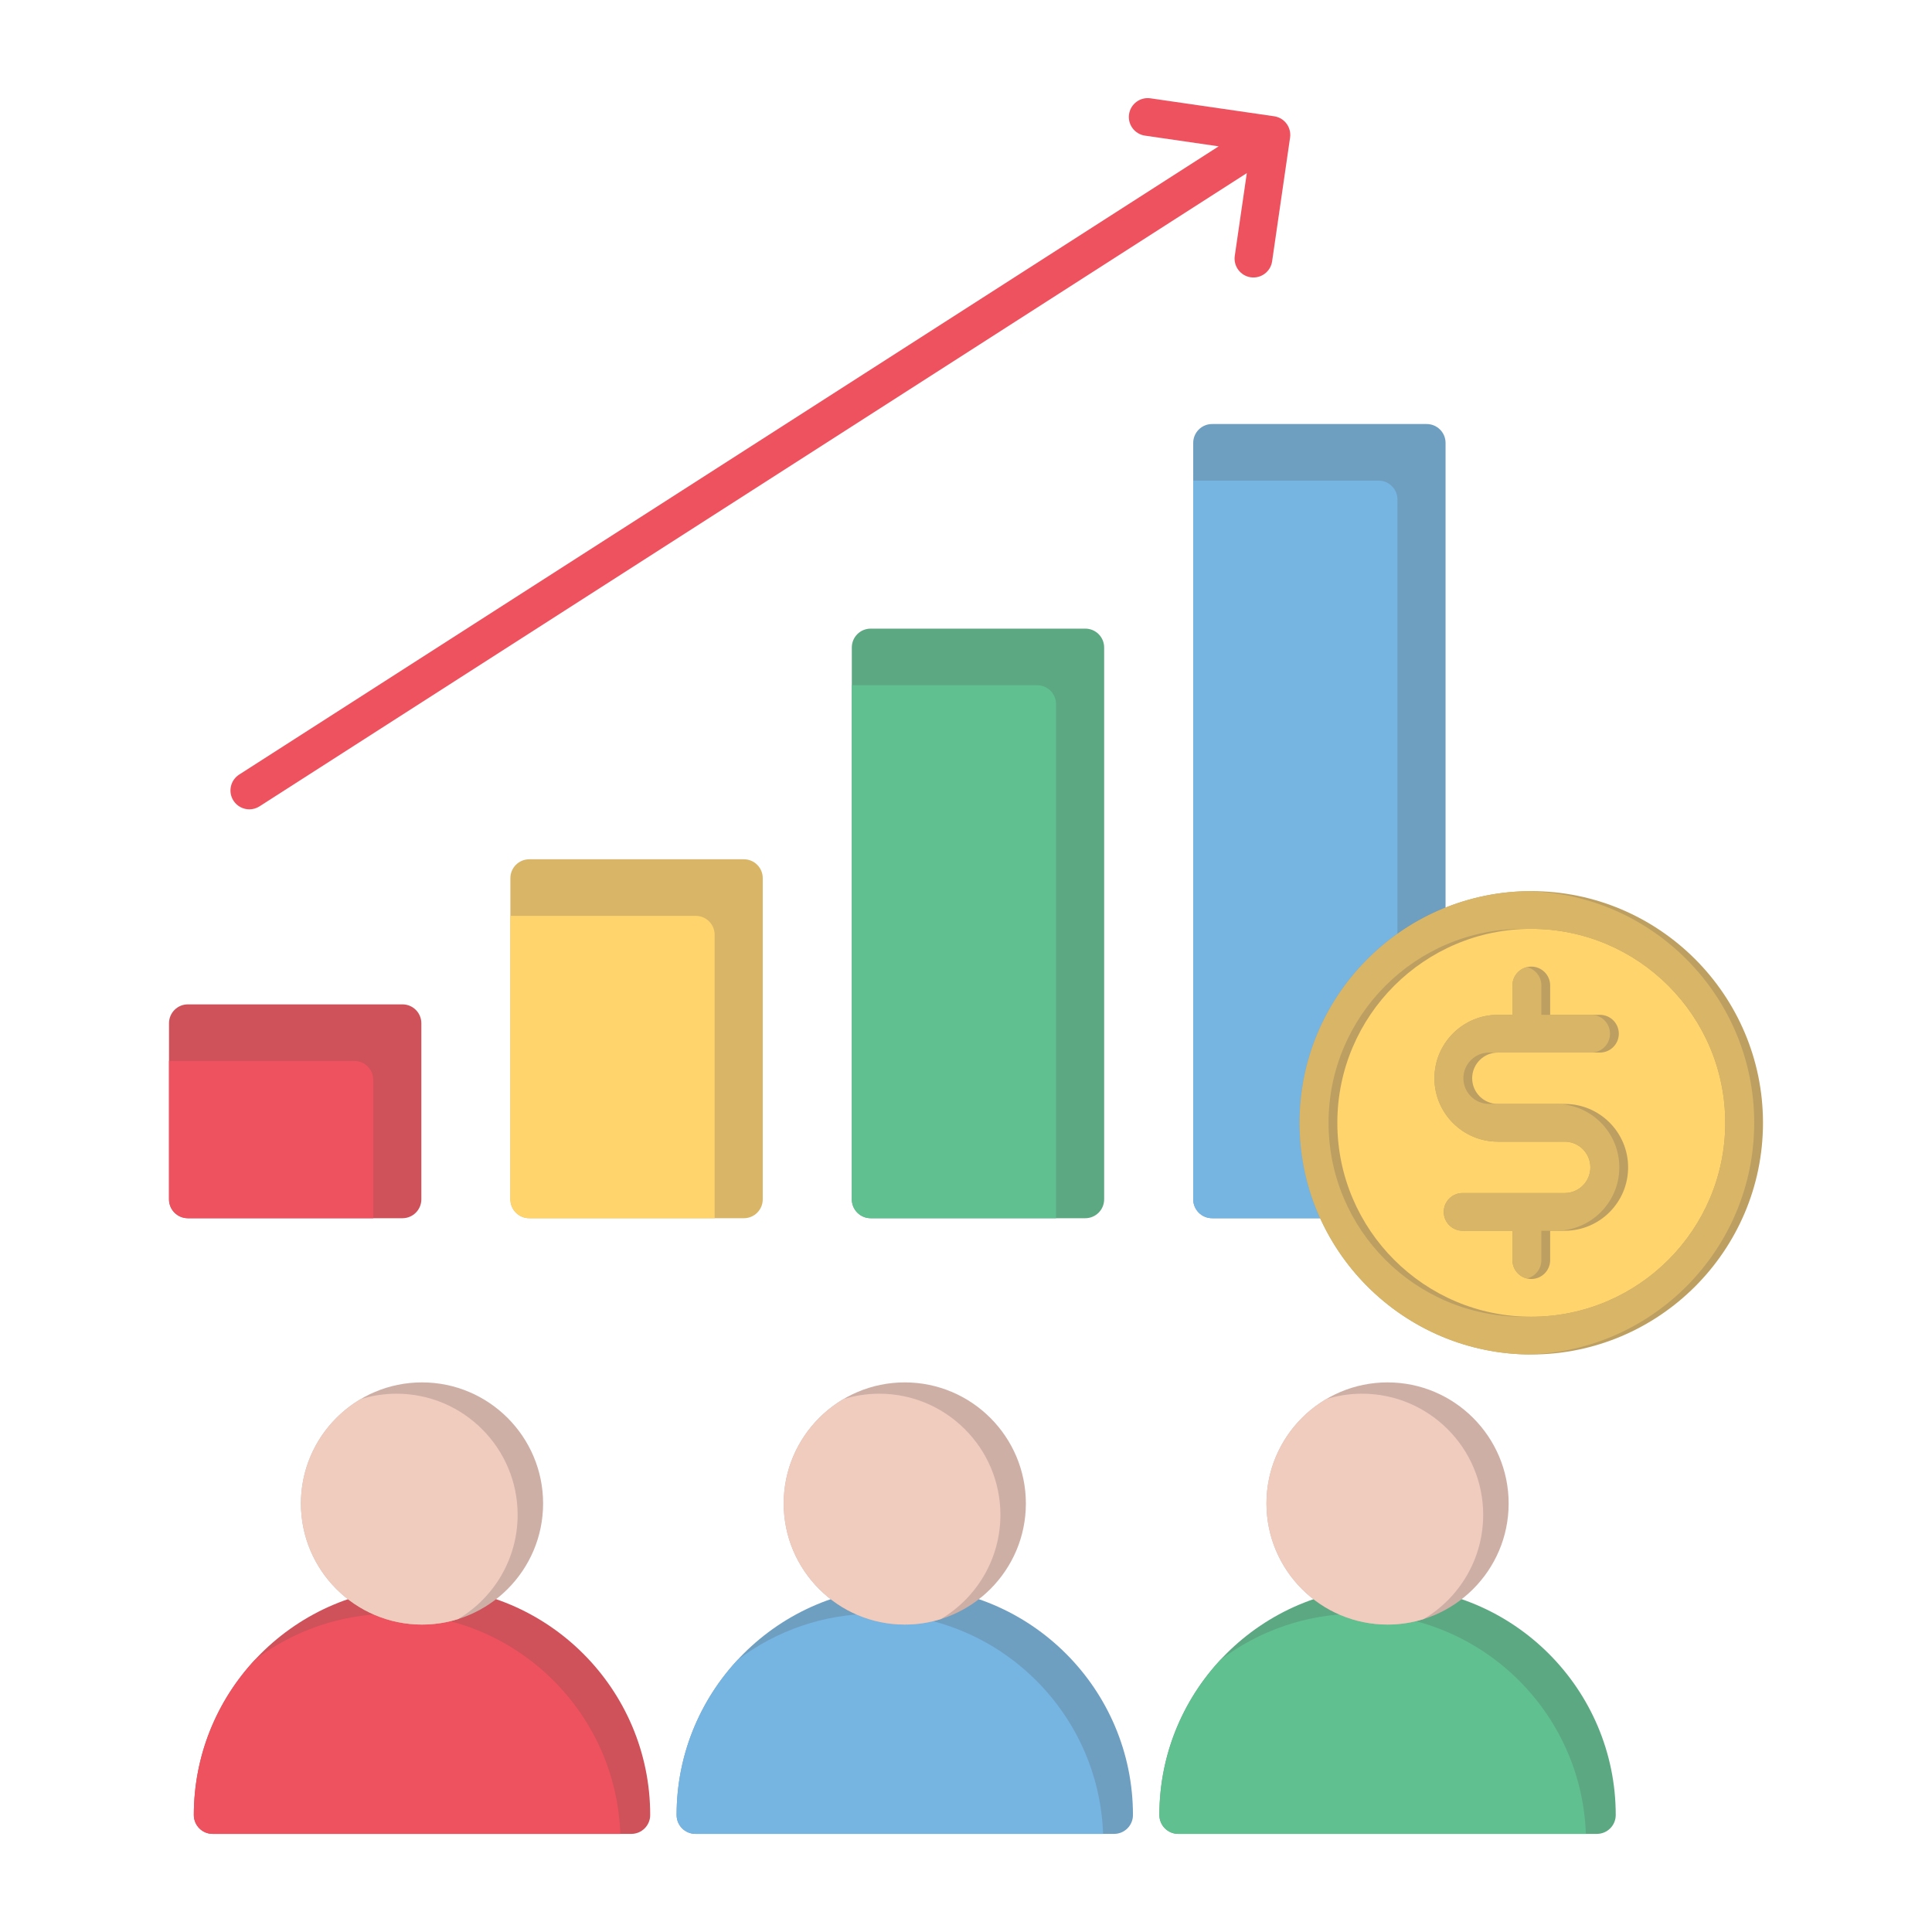 <svg id="Layer_1" enable-background="new 0 0 512 512" viewBox="0 0 512 512" xmlns="http://www.w3.org/2000/svg"><g clip-rule="evenodd" fill-rule="evenodd"><path d="m197.139 322.84h-56.879c-2.761 0-5.004-2.242-5.004-5.003v-85.117c0-2.761 2.242-5.003 5.004-5.003h56.878c2.761 0 4.999 2.242 4.999 5.003v85.117c0 2.761-2.237 5.003-4.998 5.003z" fill="#d9b667"/><path d="m189.387 322.84h-49.127c-2.761 0-5.004-2.242-5.004-5.003v-75.12h49.132c2.761 0 4.999 2.242 4.999 5.003z" fill="#ffd46d"/><path d="m287.607 322.84h-56.869c-2.761 0-4.999-2.242-4.999-5.003v-146.244c0-2.761 2.237-4.999 4.999-4.999h56.869c2.771 0 5.003 2.237 5.003 4.999v146.245c0 2.76-2.232 5.002-5.003 5.002z" fill="#5ca882"/><path d="m279.86 322.84h-49.122c-2.761 0-4.999-2.242-4.999-5.003v-136.243h49.117c2.771 0 5.003 2.237 5.003 4.999v136.247z" fill="#60c090"/><path d="m378.089 322.84h-56.869c-2.761 0-5.004-2.242-5.004-5.003v-200.464c0-2.761 2.242-4.999 5.004-4.999h56.869c2.761 0 4.999 2.237 4.999 4.999v200.465c0 2.76-2.238 5.002-4.999 5.002z" fill="#6e9fc1"/><path d="m370.338 322.84h-49.117c-2.761 0-5.004-2.242-5.004-5.003v-190.463h49.122c2.761 0 4.999 2.237 4.999 4.999z" fill="#76b4e2"/><path d="m106.656 322.84h-56.868c-2.761 0-4.998-2.242-4.998-5.003v-46.671c0-2.761 2.237-4.999 4.998-4.999h56.869c2.761 0 5.003 2.237 5.003 4.999v46.671c0 2.761-2.243 5.003-5.004 5.003z" fill="#cf515a"/><path d="m98.91 322.84h-49.122c-2.761 0-4.998-2.242-4.998-5.003v-36.67h49.117c2.761 0 5.003 2.237 5.003 4.999z" fill="#ef525f"/><path d="m405.809 353.948c31.058 0 56.399-25.33 56.399-56.394 0-31.063-25.34-56.399-56.399-56.399-31.058 0-56.398 25.335-56.398 56.399-.001 31.063 25.339 56.394 56.398 56.394z" fill="#ffd46d"/><path d="m405.809 246.159c-28.341 0-51.4 23.054-51.4 51.395s23.059 51.395 51.4 51.395 51.4-23.054 51.4-51.395-23.059-51.395-51.4-51.395zm0 112.792c-33.859 0-61.402-27.543-61.402-61.397s27.543-61.397 61.402-61.397c33.849 0 61.402 27.543 61.402 61.397s-27.553 61.397-61.402 61.397z" fill="#bd9f61"/><path d="m405.809 246.159c-.389 0-.778.006-1.165.015-.387-.009-.775-.015-1.165-.015-28.341 0-51.4 23.054-51.4 51.395s23.059 51.395 51.4 51.395c.389 0 .778-.006 1.165-.015.387.009.775.015 1.165.015 28.341 0 51.4-23.054 51.4-51.395s-23.059-51.395-51.4-51.395zm-1.165-9.987c33.314.624 60.237 27.918 60.237 61.383 0 33.464-26.924 60.759-60.237 61.382-33.323-.624-60.237-27.918-60.237-61.382 0-33.465 26.914-60.76 60.237-61.383z" fill="#d9b667"/><path d="m405.809 338.947c-2.761 0-4.998-2.237-4.998-4.999v-7.784h-13.199c-2.761 0-5.004-2.237-5.004-4.998s2.242-4.999 5.004-4.999h27.059c3.75 0 6.8-3.055 6.8-6.805 0-3.755-3.05-6.81-6.8-6.81h-17.722c-9.268 0-16.807-7.539-16.807-16.807s7.54-16.807 16.807-16.807h3.863v-7.779c0-2.761 2.237-4.998 4.998-4.998s4.999 2.237 4.999 4.998v7.779h13.189c2.771 0 5.003 2.242 5.003 5.003s-2.233 4.998-5.003 4.998h-27.049c-3.75 0-6.81 3.05-6.81 6.805s3.06 6.81 6.81 6.81h17.722c9.268 0 16.797 7.539 16.797 16.807 0 9.263-7.529 16.802-16.797 16.802h-3.863v7.784c-.001 2.763-2.238 5-4.999 5z" fill="#bd9f61"/><path d="m404.644 338.811c-2.199-.525-3.834-2.502-3.834-4.862v-7.784h-2.329-10.869c-2.761 0-5.004-2.237-5.004-4.998s2.242-4.999 5.004-4.999h24.729 2.329c3.75 0 6.8-3.055 6.8-6.805 0-3.755-3.05-6.81-6.8-6.81h-2.329-15.393c-9.268 0-16.807-7.539-16.807-16.807s7.54-16.807 16.807-16.807h1.533 2.329v-7.779c0-2.36 1.635-4.337 3.834-4.862 2.199.525 3.834 2.501 3.834 4.862v7.779h2.329 10.859c2.771 0 5.003 2.242 5.003 5.003s-2.232 4.998-5.003 4.998h-24.719-2.33c-3.75 0-6.81 3.05-6.81 6.805s3.06 6.81 6.81 6.81h2.33 15.393c9.268 0 16.797 7.539 16.797 16.807 0 9.263-7.529 16.802-16.797 16.802h-1.533-2.329v7.784c0 2.361-1.635 4.338-3.834 4.863z" fill="#d9b667"/><path d="m66.09 214.484c-1.65 0-3.261-.813-4.22-2.301-1.493-2.325-.813-5.414 1.508-6.908l259.58-166.493-19.519-2.835c-2.732-.397-4.631-2.933-4.23-5.664.401-2.737 2.938-4.626 5.669-4.23l32.752 4.754c.049.005.098.015.147.025.69.117 1.322.372 1.88.729.543.348 1.023.813 1.41 1.371.152.225.279.455.392.7h.01v.005c.147.333.269.671.348 1.018.093.401.132.823.122 1.248-.01.201-.029.401-.059.597l-4.754 32.757c-.397 2.732-2.938 4.622-5.669 4.23-2.727-.397-4.617-2.933-4.23-5.664l3.192-21.942-261.641 167.81c-.842.538-1.767.793-2.688.793z" fill="#ef525f"/><path d="m167.309 486h-110.941c-2.771 0-4.999-2.237-4.999-5.003 0-33.34 27.122-60.467 60.472-60.467 33.335 0 60.467 27.127 60.467 60.467 0 2.765-2.242 5.003-4.999 5.003z" fill="#cf515a"/><path d="m164.391 486h-108.023c-2.771 0-4.999-2.237-4.999-5.003 0-15.858 6.139-30.307 16.163-41.104 10.139-7.677 22.762-12.238 36.434-12.238 32.624 0 59.303 25.984 60.425 58.345z" fill="#ef525f"/><path d="m295.249 486h-110.942c-2.771 0-4.999-2.237-4.999-5.003 0-33.34 27.117-60.467 60.467-60.467 33.345 0 60.472 27.127 60.472 60.467 0 2.765-2.237 5.003-4.998 5.003z" fill="#6e9fc1"/><path d="m292.331 486h-108.024c-2.771 0-4.999-2.237-4.999-5.003 0-15.859 6.139-30.309 16.162-41.105 10.137-7.676 22.759-12.237 36.43-12.237 32.634 0 59.308 25.984 60.431 58.345z" fill="#76b4e2"/><path d="m423.188 486h-110.941c-2.756 0-4.999-2.237-4.999-5.003 0-33.34 27.122-60.467 60.472-60.467 33.34 0 60.467 27.127 60.467 60.467 0 2.765-2.237 5.003-4.999 5.003z" fill="#5ca882"/><path d="m420.27 486h-108.023c-2.756 0-4.999-2.237-4.999-5.003 0-15.858 6.139-30.307 16.163-41.104 10.139-7.677 22.762-12.238 36.434-12.238 32.629 0 59.303 25.984 60.425 58.345z" fill="#60c090"/><path d="m111.841 430.527c-17.703 0-32.091-14.393-32.091-32.086s14.388-32.092 32.091-32.092c17.688 0 32.087 14.398 32.087 32.092-.001 17.692-14.399 32.086-32.087 32.086zm255.879 0c-17.703 0-32.091-14.393-32.091-32.086s14.388-32.092 32.091-32.092c17.688 0 32.086 14.398 32.086 32.092.001 17.692-14.398 32.086-32.086 32.086zm-127.945 0c-17.698 0-32.087-14.393-32.087-32.086s14.389-32.092 32.087-32.092c17.693 0 32.092 14.398 32.092 32.092 0 17.692-14.398 32.086-32.092 32.086z" fill="#ceafa6"/><path d="m111.841 430.527c-17.703 0-32.091-14.393-32.091-32.086 0-11.759 6.356-22.06 15.816-27.649 3.01-.937 6.21-1.443 9.525-1.443 17.688 0 32.086 14.398 32.086 32.092 0 11.758-6.36 22.058-15.818 27.645-3.009.936-6.206 1.441-9.518 1.441zm239.604-59.736c3.01-.937 6.21-1.443 9.526-1.443 17.688 0 32.086 14.398 32.086 32.092 0 11.758-6.36 22.058-15.818 27.645-3.009.937-6.206 1.441-9.518 1.441-17.703 0-32.091-14.393-32.091-32.086-.001-11.759 6.355-22.06 15.815-27.649zm-127.94-.001c3.009-.937 6.207-1.442 9.521-1.442 17.693 0 32.092 14.398 32.092 32.092 0 11.758-6.36 22.056-15.818 27.644-3.01.937-6.209 1.442-9.523 1.442-17.698 0-32.087-14.393-32.087-32.086-.001-11.759 6.356-22.061 15.815-27.65z" fill="#f0ccbe"/></g></svg>